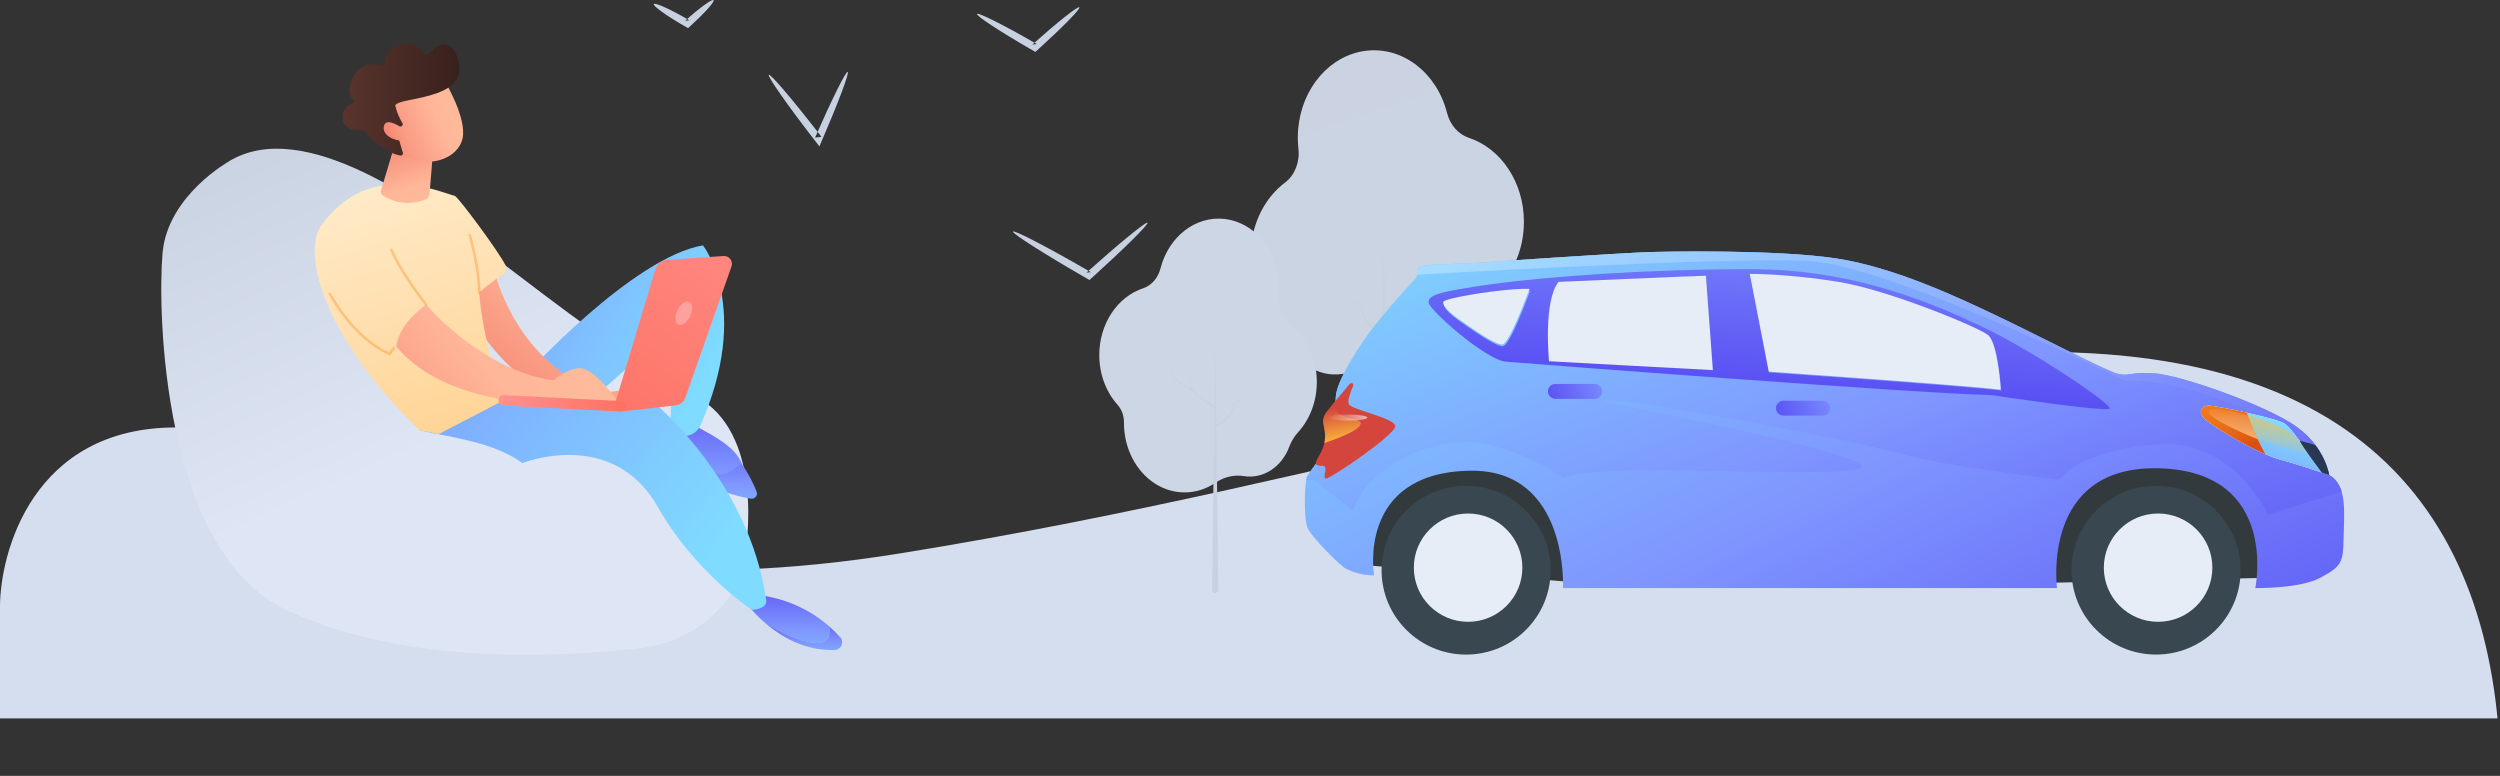 <svg width="348" height="108" viewBox="0 0 348 108" fill="none" xmlns="http://www.w3.org/2000/svg">
<rect x="0" y="0" width="348" height="108" fill="#333333" stroke="none"/>
<g clip-path="url(#clip0_7368_193198)">
<path d="M-0.001 114H347.999C349.499 77 333.498 49 284.498 49C235.498 49 190.498 66.5 125.498 77C60.498 87.5 44.498 59.5 24.498 59.5C4.498 59.5 -0.001 77 -0.001 84.5V114Z" fill="#D5DEEE"/>
<g style="mix-blend-mode:multiply">
<path d="M204.431 19.173C202.974 18.681 201.839 17.368 201.423 15.694C199.977 10.116 195.285 6.495 190.232 7.057C185.179 7.621 181.183 12.209 180.701 18.001C180.626 18.915 180.641 19.836 180.744 20.746C180.949 22.585 180.223 24.396 178.873 25.416C176.183 27.44 174.442 30.753 174.137 34.422C173.833 38.091 174.999 41.721 177.306 44.289C177.977 45.007 178.517 45.871 178.892 46.832C180.206 50.419 183.45 52.558 186.816 52.055C188.521 51.769 190.26 52.156 191.748 53.153C195.023 55.416 199.107 55.483 202.437 53.328C205.767 51.174 207.827 47.131 207.828 42.748V42.642C207.82 41.483 208.226 40.371 208.951 39.564C210.993 37.274 212.139 34.135 212.128 30.861C212.128 25.432 208.986 20.661 204.431 19.173Z" fill="url(#paint0_linear_7368_193198)"/>
<path d="M200.752 35.615C200.647 35.994 200.558 36.392 200.442 36.762C200.198 37.507 199.754 38.146 199.174 38.59C198.875 38.797 198.566 38.982 198.248 39.143L196.637 40.03C196.685 39.911 196.734 39.797 196.77 39.673C196.878 39.285 196.955 38.896 197.052 38.508L197.595 36.181L196.987 38.467C196.882 38.846 196.794 39.244 196.677 39.614C196.622 39.78 196.556 39.942 196.48 40.098L196.335 40.176C196.268 40.216 196.243 40.311 196.279 40.386L196.303 40.418C196.258 40.491 196.223 40.564 196.174 40.633C195.965 40.936 195.71 41.205 195.418 41.429C195.119 41.635 194.81 41.819 194.491 41.981L192.78 42.927L192.639 32.06L192.458 46.263L191.512 45.711C191.107 45.499 190.745 45.214 190.445 44.87C190.136 44.505 189.899 44.087 189.744 43.635C189.656 43.402 189.624 43.178 189.543 42.909C189.463 42.666 189.325 42.446 189.141 42.269C188.963 42.108 188.747 41.996 188.512 41.945C188.299 41.881 188.07 41.835 187.868 41.753C187.453 41.58 187.127 41.207 186.979 40.734C186.749 39.76 186.548 38.764 186.334 37.786C186.528 38.777 186.705 39.769 186.914 40.761C187.061 41.265 187.397 41.668 187.832 41.862C188.053 41.954 188.263 42.004 188.48 42.077C188.69 42.128 188.887 42.236 189.052 42.392C189.214 42.547 189.338 42.747 189.411 42.973C189.475 43.188 189.511 43.467 189.596 43.704C189.748 44.188 189.99 44.639 190.308 45.034C190.616 45.404 190.99 45.714 191.411 45.948L192.454 46.583L192.092 75.036C192.092 75.382 192.338 75.662 192.643 75.662C192.948 75.662 193.195 75.382 193.195 75.036L192.792 43.247L194.588 42.173C194.911 41.993 195.222 41.792 195.518 41.57C195.817 41.325 196.077 41.035 196.287 40.711C196.343 40.628 196.383 40.532 196.432 40.445H196.468L198.344 39.322C198.668 39.142 198.978 38.94 199.274 38.718C199.864 38.238 200.308 37.561 200.542 36.781C200.652 36.392 200.728 36.003 200.824 35.615L201.368 33.289L200.752 35.615Z" fill="url(#paint1_linear_7368_193198)"/>
<path d="M159.15 40.12C160.308 39.725 161.21 38.681 161.542 37.349C162.695 32.909 166.433 30.028 170.456 30.478C174.479 30.928 177.659 34.583 178.042 39.194C178.101 39.921 178.089 40.652 178.007 41.377C177.845 42.842 178.425 44.285 179.502 45.096C181.637 46.706 183.02 49.337 183.265 52.253C183.509 55.168 182.587 58.053 180.759 60.098C180.212 60.686 179.782 61.373 179.492 62.121C178.452 64.982 175.867 66.687 173.187 66.28C171.829 66.052 170.443 66.36 169.259 67.155C166.651 68.957 163.399 69.011 160.747 67.296C158.095 65.58 156.454 62.361 156.453 58.87V58.785C156.459 57.862 156.134 56.976 155.556 56.334C153.932 54.518 153.017 52.028 153.019 49.427C153.019 45.103 155.522 41.304 159.15 40.12Z" fill="url(#paint2_linear_7368_193198)"/>
<path d="M162.705 50.661C162.79 50.967 162.86 51.278 162.955 51.572C163.146 52.161 163.495 52.668 163.951 53.022C164.187 53.186 164.433 53.334 164.689 53.464L165.96 54.167C165.925 54.076 165.88 53.98 165.855 53.883C165.766 53.572 165.706 53.266 165.631 52.954L165.198 51.102L165.696 52.937C165.781 53.243 165.85 53.555 165.945 53.849C165.99 53.982 166.044 54.111 166.105 54.234L166.22 54.297C166.246 54.313 166.265 54.34 166.273 54.371C166.281 54.403 166.278 54.437 166.264 54.467C166.299 54.523 166.329 54.586 166.364 54.637C166.531 54.879 166.734 55.093 166.967 55.271C167.204 55.436 167.451 55.584 167.705 55.713L169.06 56.466L169.17 47.806L169.315 59.134L170.067 58.692C170.389 58.524 170.677 58.297 170.915 58.023C171.161 57.733 171.35 57.399 171.473 57.038C171.543 56.851 171.568 56.67 171.633 56.472C171.701 56.272 171.815 56.097 171.962 55.962C172.107 55.831 172.278 55.742 172.46 55.701C172.63 55.651 172.814 55.611 172.959 55.548C173.289 55.411 173.548 55.114 173.667 54.739C173.846 53.962 174.011 53.17 174.165 52.388C174.011 53.181 173.871 53.968 173.701 54.761C173.586 55.162 173.319 55.483 172.974 55.639C172.799 55.713 172.63 55.752 172.475 55.809C172.305 55.851 172.148 55.937 172.021 56.058C171.891 56.188 171.793 56.347 171.737 56.523C171.687 56.693 171.658 56.914 171.593 57.089C171.471 57.474 171.278 57.834 171.025 58.148C170.78 58.444 170.482 58.691 170.147 58.879L169.31 59.4L169.599 82.056C169.599 82.234 169.516 82.398 169.38 82.487C169.315 82.531 169.239 82.554 169.16 82.554C169.082 82.554 169.006 82.531 168.941 82.487C168.805 82.398 168.721 82.234 168.721 82.056L169.045 56.715L167.615 55.86C167.357 55.717 167.109 55.556 166.872 55.379C166.634 55.184 166.427 54.952 166.259 54.693C166.214 54.625 166.179 54.551 166.145 54.483H166.115L164.619 53.589C164.361 53.446 164.113 53.285 163.877 53.108C163.411 52.722 163.063 52.182 162.88 51.561C162.79 51.25 162.73 50.944 162.655 50.632L162.222 48.78L162.705 50.661Z" fill="url(#paint3_linear_7368_193198)"/>
</g>
<path d="M316.146 80.415L282.893 81.179L218.064 80.958L189.696 78.65L188.673 65.416L214.27 59.741L309.947 64.178L317.793 74.942L316.146 80.415Z" fill="#333A3D"/>
<path d="M181.634 69.526C181.634 69.479 181.634 69.432 181.637 69.385C181.637 69.326 181.637 69.266 181.642 69.206C181.642 69.128 181.647 69.051 181.65 68.975C181.65 68.89 181.655 68.804 181.66 68.721C181.66 68.682 181.663 68.643 181.665 68.601C181.665 68.549 181.671 68.498 181.673 68.448C181.673 68.407 181.678 68.362 181.681 68.324C181.681 68.303 181.681 68.282 181.684 68.261C181.684 68.225 181.689 68.189 181.691 68.152C181.691 68.144 181.691 68.137 181.691 68.129C181.694 68.079 181.699 68.033 181.702 67.984C181.712 67.82 181.725 67.667 181.738 67.524C181.738 67.49 181.744 67.456 181.746 67.423C181.754 67.324 181.764 67.233 181.775 67.15C181.78 67.098 181.785 67.051 181.79 67.005C181.796 66.971 181.798 66.94 181.803 66.909C181.809 66.87 181.814 66.831 181.819 66.797C181.824 66.771 181.827 66.748 181.832 66.727C181.835 66.709 181.84 66.693 181.842 66.675C181.842 66.659 181.848 66.644 181.85 66.631C182.045 65.756 184.874 62.544 185.46 61.428C186.045 60.311 185.801 57.05 185.946 55.152C186.022 54.187 186.612 52.779 187.461 51.232C188.275 49.739 189.329 48.121 190.383 46.639C192.528 43.625 197.152 38.663 197.152 38.663C197.227 38.489 197.274 38.352 197.303 38.235C197.394 37.895 197.347 37.726 197.495 37.287C197.691 36.698 201.63 36.846 205.224 36.599C208.818 36.352 225.012 35.272 228.51 35.124C232.005 34.976 247.314 34.732 255.535 35.96C263.756 37.188 272.911 41.558 278.082 44.014C283.25 46.47 292.8 51.429 294.573 51.969C296.345 52.509 296.394 51.723 299.889 51.969C303.384 52.216 314.017 55.898 318.842 58.847C320.013 59.564 320.932 60.358 321.65 61.153C321.879 61.404 322.087 61.656 322.277 61.906C323.958 64.112 324.208 66.114 324.208 66.114C324.601 66.335 324.921 66.613 325.184 66.934C325.205 66.96 325.225 66.987 325.244 67.012C325.264 67.038 325.285 67.064 325.303 67.09C325.303 67.093 325.309 67.098 325.311 67.103C325.345 67.147 325.376 67.194 325.405 67.241C325.478 67.35 325.543 67.464 325.603 67.581C325.626 67.623 325.65 67.669 325.67 67.713C325.676 67.724 325.681 67.737 325.689 67.747C325.709 67.789 325.728 67.833 325.748 67.877C325.754 67.89 325.759 67.903 325.764 67.916C325.785 67.963 325.803 68.009 325.821 68.056C325.827 68.064 325.829 68.074 325.832 68.082C325.85 68.132 325.868 68.178 325.884 68.228C325.889 68.238 325.892 68.248 325.894 68.259C325.912 68.311 325.928 68.365 325.946 68.42C325.967 68.487 325.985 68.555 326.004 68.622C326.03 68.723 326.056 68.827 326.079 68.931C326.079 68.934 326.079 68.939 326.079 68.942C326.087 68.973 326.095 69.006 326.1 69.038C326.108 69.079 326.115 69.121 326.123 69.162C326.136 69.227 326.147 69.289 326.157 69.357C326.178 69.487 326.196 69.619 326.212 69.754C326.219 69.822 326.227 69.889 326.235 69.957C326.248 70.084 326.259 70.214 326.269 70.346C326.274 70.416 326.279 70.486 326.282 70.556C326.357 71.951 326.251 73.475 326.23 74.9C326.18 78.288 325.936 78.831 323.032 80.402C320.127 81.972 313.937 81.861 313.937 81.861C313.937 81.861 317.32 65.727 300.675 65.19C284.031 64.65 286.336 81.861 286.336 81.861H217.57C217.57 81.861 218.413 65.286 204.61 65.522C188.801 65.795 191.271 80.095 191.271 80.095C189.418 80.095 188.101 79.511 187.37 79.171C186.638 78.831 182.836 75.038 182.105 73.675C181.702 72.924 181.608 71.125 181.642 69.513L181.634 69.526Z" fill="url(#paint4_linear_7368_193198)"/>
<path d="M181.834 66.731C181.837 66.713 181.842 66.697 181.845 66.679C181.845 66.663 181.85 66.648 181.853 66.635C182.048 65.76 184.877 62.548 185.462 61.432C186.048 60.315 185.803 57.054 185.949 55.156C186.024 54.191 186.615 52.783 187.463 51.236C188.278 49.743 189.332 48.126 190.386 46.643C192.53 43.629 197.154 38.667 197.154 38.667C197.23 38.493 197.277 38.355 197.305 38.239C197.396 37.898 197.35 37.73 197.498 37.291C197.693 36.702 201.633 36.85 205.227 36.603C208.821 36.356 225.015 35.276 228.512 35.128C232.007 34.98 247.317 34.736 255.538 35.964C263.758 37.192 272.913 41.562 278.084 44.018C283.252 46.474 292.803 51.433 294.575 51.973C296.347 52.513 296.397 51.727 299.892 51.973C303.387 52.22 314.02 55.901 318.844 58.851C320.015 59.568 320.934 60.362 321.652 61.156C321.881 61.408 322.089 61.66 322.279 61.909C323.961 64.116 324.21 66.118 324.21 66.118C324.603 66.339 324.923 66.617 325.186 66.938C325.207 66.964 325.228 66.99 325.246 67.016C325.267 67.042 325.288 67.068 325.306 67.094C325.306 67.097 325.311 67.102 325.314 67.107C325.348 67.151 325.379 67.198 325.407 67.245C325.48 67.354 325.545 67.468 325.605 67.585C325.629 67.626 325.652 67.673 325.673 67.717C325.678 67.728 325.683 67.741 325.691 67.751C325.712 67.793 325.73 67.837 325.751 67.881C325.756 67.894 325.761 67.907 325.767 67.92C325.787 67.967 325.806 68.013 325.824 68.06C325.829 68.068 325.832 68.078 325.834 68.086C325.852 68.135 325.871 68.182 325.886 68.231C325.891 68.242 325.894 68.252 325.897 68.263C325.915 68.314 325.931 68.369 325.949 68.424L315.688 71.622C315.688 71.622 310.863 60.871 299.928 61.873C288.99 62.878 286.7 66.751 286.7 66.751C286.7 66.751 270.608 64.911 264.763 63.21C258.918 61.512 224.82 54.816 222.891 55.878C222.891 55.878 258.515 62.714 259.079 64.882C259.644 67.05 221.679 64.023 217.666 66.567C217.666 66.567 209.151 60.601 202.127 61.657C195.104 62.712 189.985 66.427 188.335 71.072L182.92 66.85C182.92 66.85 182.347 66.928 181.834 66.79C181.84 66.764 181.842 66.741 181.848 66.72L181.834 66.731Z" fill="url(#paint5_linear_7368_193198)"/>
<path style="mix-blend-mode:overlay" opacity="0.3" d="M197.309 38.239C197.309 38.239 240.45 35.702 251.838 36.338C263.228 36.974 295.786 53.012 295.786 53.012C305.602 52.448 321.65 61.159 321.65 61.159C320.932 60.364 320.014 59.567 318.842 58.853C314.018 55.907 303.385 52.222 299.89 51.976C296.395 51.729 296.345 52.516 294.573 51.976C292.801 51.436 283.25 46.474 278.082 44.02C272.914 41.564 263.759 37.195 255.536 35.967C247.318 34.739 232.008 34.983 228.513 35.131C225.018 35.279 208.821 36.359 205.228 36.605C201.634 36.852 197.696 36.704 197.499 37.293C197.35 37.732 197.397 37.898 197.306 38.241L197.309 38.239Z" fill="url(#paint6_linear_7368_193198)"/>
<path d="M187.913 53.421C188.111 53.19 188.481 53.421 188.361 53.699C187.913 54.737 187.513 55.908 187.781 56.305C188.293 57.074 194.099 58.177 194.227 59.304C194.354 60.431 185.007 66.813 184.517 66.608C184.028 66.402 185.007 64.813 184.106 64.839C183.206 64.865 182.951 64.634 183.362 63.892C183.773 63.149 184.569 61.944 184.442 60.407C184.314 58.87 183.773 58.473 184.749 57.211C185.329 56.459 186.813 54.714 187.913 53.423V53.421Z" fill="#D3453D"/>
<path style="mix-blend-mode:color-dodge" d="M184.348 61.669C185.879 61.16 188.442 60.218 189.168 59.392C190.222 58.195 187.64 58.522 186.404 57.577C185.912 57.201 185.964 56.339 186.206 55.435C185.597 56.159 185.054 56.816 184.752 57.206C183.776 58.468 184.315 58.865 184.445 60.402C184.484 60.854 184.439 61.277 184.351 61.666L184.348 61.669Z" fill="url(#paint7_linear_7368_193198)"/>
<path style="mix-blend-mode:overlay" d="M187.63 58.552C186.14 58.552 184.931 58.362 184.931 58.127C184.931 57.891 186.14 57.701 187.63 57.701C189.12 57.701 190.329 57.891 190.329 58.127C190.329 58.362 189.12 58.552 187.63 58.552Z" fill="url(#paint8_linear_7368_193198)"/>
<path d="M306.71 58.089C307.449 58.992 312.086 61.807 315.334 63.224C316.044 63.533 316.687 63.777 317.207 63.92C319.232 64.471 321.816 65.32 323.211 65.787C323.825 65.992 324.205 66.124 324.205 66.124C324.205 66.124 323.955 64.123 322.274 61.916C321.686 61.924 321.043 61.924 320.762 61.887C320.741 61.887 320.721 61.88 320.697 61.872C320.109 61.672 319.183 59.815 318.058 59C317.488 58.587 315.11 57.969 312.752 57.45C310.28 56.905 307.831 56.461 307.503 56.461C306.868 56.461 305.807 56.991 306.707 58.091L306.71 58.089Z" fill="white"/>
<path d="M306.71 58.089C307.449 58.993 312.086 61.807 315.334 63.225C316.044 63.534 316.687 63.778 317.207 63.92C319.232 64.471 321.816 65.32 323.211 65.787C323.825 65.992 324.205 66.125 324.205 66.125C324.205 66.125 323.955 64.123 322.274 61.916C321.686 61.924 321.043 61.924 320.762 61.888C320.754 61.888 320.747 61.888 320.739 61.882C320.726 61.882 320.713 61.875 320.697 61.872C320.458 61.791 320.164 61.438 319.825 60.995C319.825 60.995 319.825 60.995 319.823 60.992C319.326 60.338 318.727 59.489 318.058 59.003C317.488 58.59 315.11 57.972 312.752 57.453C310.28 56.908 307.831 56.464 307.503 56.464C306.868 56.464 305.807 56.993 306.707 58.094L306.71 58.089Z" fill="url(#paint9_linear_7368_193198)"/>
<path style="mix-blend-mode:color-dodge" opacity="0.52" d="M312.883 57.791L314.288 61.161C314.288 61.161 321.398 63.573 321.486 63.225C321.52 63.097 321.343 62.578 320.742 61.882C320.729 61.882 320.716 61.875 320.7 61.872C320.461 61.791 320.167 61.438 319.829 60.994C319.829 60.994 319.829 60.994 319.826 60.992C318.556 59.935 316.404 58.71 312.886 57.796L312.883 57.791Z" fill="url(#paint10_linear_7368_193198)"/>
<path d="M306.71 58.089C307.449 58.992 312.086 61.807 315.334 63.224C314.316 61.454 313.317 58.956 312.752 57.448C310.28 56.903 307.831 56.459 307.504 56.459C306.869 56.459 305.807 56.988 306.707 58.089H306.71Z" fill="#FCBC3B"/>
<path d="M306.71 58.089C307.449 58.992 312.086 61.807 315.334 63.224C314.975 62.601 314.621 61.89 314.285 61.16C313.736 59.969 313.242 58.736 312.88 57.79C312.836 57.671 312.792 57.557 312.752 57.448C310.28 56.903 307.831 56.459 307.504 56.459C306.869 56.459 305.807 56.988 306.707 58.089H306.71Z" fill="url(#paint11_linear_7368_193198)"/>
<path d="M314.288 61.16C313.739 59.968 313.244 58.735 312.882 57.79C311.04 57.291 307.657 56.484 307.454 57.247C307.175 58.291 314.181 61.118 314.288 61.16Z" fill="url(#paint12_linear_7368_193198)"/>
<path d="M322.277 61.913C323.958 64.12 324.208 66.122 324.208 66.122C324.208 66.122 323.825 65.989 323.214 65.784C323.214 65.784 320.427 62.087 320.117 61.357L322.277 61.916V61.913Z" fill="#293753"/>
<path style="mix-blend-mode:multiply" d="M322.277 61.913C323.958 64.12 324.208 66.122 324.208 66.122C324.208 66.122 323.825 65.989 323.214 65.784C323.214 65.784 320.427 62.087 320.117 61.357L322.277 61.916V61.913Z" fill="url(#paint13_linear_7368_193198)"/>
<path d="M207.736 39.549C215.41 38.481 230.194 37.414 244.223 37.477C258.252 37.539 269.26 42.309 276.12 45.572C282.977 48.836 294.05 56.305 293.67 56.869C293.292 57.435 277.124 54.986 277.124 54.986C267.711 54.825 212.454 50.593 209.622 50.342C206.791 50.09 198.929 43.124 198.864 42.119C198.802 41.114 200.059 40.613 207.733 39.546L207.736 39.549ZM246.271 51.845C246.271 51.845 273.111 53.706 278.563 54.363C278.563 54.363 278.175 47.823 276.762 46.727C275.352 45.632 262.923 40.468 255.866 39.333C248.808 38.199 243.632 38.237 243.632 38.237L246.268 51.842L246.271 51.845ZM200.993 42.431C200.998 42.462 201.003 42.495 201.014 42.532C201.014 42.54 201.014 42.547 201.019 42.555C201.022 42.566 201.027 42.576 201.029 42.584C201.035 42.599 201.04 42.615 201.048 42.63C201.058 42.656 201.071 42.682 201.084 42.711C201.092 42.727 201.097 42.739 201.108 42.755C201.126 42.786 201.144 42.82 201.167 42.854C201.175 42.864 201.18 42.874 201.186 42.885C201.214 42.929 201.248 42.976 201.284 43.025C201.29 43.03 201.295 43.038 201.3 43.043C201.331 43.085 201.365 43.126 201.402 43.17C201.415 43.186 201.428 43.199 201.441 43.215C201.472 43.251 201.503 43.285 201.537 43.321C201.553 43.337 201.568 43.355 201.584 43.37C201.618 43.407 201.654 43.443 201.69 43.479C201.706 43.495 201.724 43.513 201.74 43.529C201.782 43.57 201.826 43.612 201.873 43.653C201.886 43.666 201.899 43.677 201.912 43.69C201.974 43.747 202.037 43.801 202.102 43.858C202.167 43.913 202.232 43.97 202.302 44.027C202.323 44.043 202.344 44.061 202.364 44.077C202.414 44.118 202.466 44.157 202.518 44.199C202.544 44.219 202.573 44.24 202.599 44.261C202.648 44.3 202.698 44.336 202.747 44.375C202.776 44.398 202.807 44.419 202.838 44.443C202.888 44.479 202.94 44.518 202.989 44.554C203.02 44.578 203.054 44.601 203.085 44.624C203.137 44.663 203.192 44.7 203.247 44.739C203.275 44.759 203.306 44.78 203.335 44.801C204.834 45.847 208.186 48.244 209.201 48.2C209.235 48.2 209.268 48.187 209.305 48.171C209.313 48.168 209.32 48.161 209.328 48.158C209.357 48.142 209.388 48.124 209.419 48.098C209.432 48.088 209.445 48.075 209.456 48.065C209.484 48.041 209.513 48.015 209.542 47.984C209.557 47.968 209.573 47.95 209.589 47.932C209.617 47.901 209.646 47.867 209.674 47.831C209.693 47.81 209.708 47.784 209.726 47.761C209.755 47.722 209.784 47.685 209.812 47.641C209.831 47.615 209.849 47.584 209.87 47.556C209.898 47.511 209.927 47.467 209.958 47.421C209.979 47.389 210 47.356 210.018 47.322C210.047 47.273 210.078 47.223 210.106 47.174C210.127 47.138 210.151 47.099 210.171 47.06C210.2 47.008 210.231 46.956 210.26 46.901C210.283 46.86 210.307 46.816 210.33 46.772C210.359 46.717 210.387 46.66 210.419 46.605C210.442 46.559 210.468 46.512 210.492 46.463C210.52 46.406 210.549 46.348 210.577 46.291C210.603 46.239 210.629 46.187 210.653 46.136C210.681 46.076 210.71 46.019 210.739 45.959C210.765 45.904 210.791 45.85 210.817 45.795C210.845 45.736 210.874 45.673 210.903 45.614C210.929 45.556 210.955 45.502 210.981 45.442C211.009 45.377 211.038 45.315 211.067 45.25C211.093 45.193 211.116 45.139 211.142 45.081C211.173 45.011 211.205 44.941 211.236 44.871C211.259 44.819 211.28 44.77 211.303 44.718C211.34 44.632 211.379 44.544 211.415 44.458C211.431 44.422 211.447 44.388 211.46 44.352C211.545 44.149 211.631 43.947 211.715 43.744C211.73 43.703 211.748 43.664 211.764 43.622C211.782 43.575 211.8 43.531 211.821 43.485C211.853 43.407 211.886 43.329 211.918 43.251C211.925 43.233 211.931 43.217 211.938 43.199C212.545 41.703 212.995 40.452 212.995 40.452C210.447 40.351 204.787 41.163 202.26 41.781C201.506 41.966 201.027 42.135 200.998 42.257C200.988 42.295 200.988 42.334 200.988 42.379C200.988 42.392 200.99 42.405 200.993 42.42V42.431Z" fill="url(#paint14_linear_7368_193198)"/>
<path d="M300.125 67.63C306.626 67.63 311.896 72.887 311.896 79.373C311.896 85.859 306.626 91.116 300.125 91.116C293.625 91.116 288.355 85.859 288.355 79.373C288.355 72.887 293.625 67.63 300.125 67.63Z" fill="#384750"/>
<path d="M204.085 67.632C210.585 67.632 215.855 72.889 215.855 79.375C215.855 85.861 210.585 91.118 204.085 91.118C197.584 91.118 192.314 85.861 192.314 79.375C192.314 72.889 197.584 67.632 204.085 67.632Z" fill="#384750"/>
<path d="M246.211 51.727C246.211 51.727 273.052 53.589 278.503 54.246C278.503 54.246 278.116 47.706 276.703 46.61C275.292 45.514 262.863 40.35 255.806 39.216C248.748 38.084 243.572 38.123 243.572 38.123L246.209 51.727H246.211Z" fill="#E6EDF6"/>
<path d="M200.9 42.179C200.905 42.211 200.91 42.244 200.921 42.281C200.921 42.288 200.921 42.296 200.926 42.304C200.929 42.314 200.934 42.325 200.936 42.333C200.942 42.348 200.947 42.364 200.955 42.379C200.965 42.405 200.978 42.431 200.991 42.46C200.999 42.475 201.004 42.488 201.014 42.504C201.033 42.535 201.051 42.569 201.074 42.603C201.082 42.613 201.087 42.623 201.092 42.634C201.121 42.678 201.155 42.725 201.191 42.774C201.197 42.779 201.202 42.787 201.207 42.792C201.238 42.834 201.272 42.875 201.308 42.919C201.322 42.935 201.335 42.948 201.348 42.964C201.379 43 201.41 43.034 201.444 43.07C201.459 43.086 201.475 43.104 201.491 43.119C201.524 43.156 201.561 43.192 201.597 43.228C201.613 43.244 201.631 43.262 201.647 43.278C201.688 43.319 201.733 43.361 201.78 43.402C201.793 43.415 201.806 43.426 201.819 43.439C201.881 43.496 201.943 43.55 202.009 43.607C202.074 43.662 202.139 43.719 202.209 43.776C202.23 43.792 202.251 43.81 202.271 43.825C202.321 43.867 202.373 43.906 202.425 43.947C202.451 43.968 202.48 43.989 202.506 44.01C202.555 44.049 202.604 44.085 202.654 44.124C202.683 44.147 202.714 44.168 202.745 44.192C202.794 44.228 202.846 44.267 202.896 44.303C202.927 44.327 202.961 44.35 202.992 44.373C203.044 44.412 203.099 44.449 203.154 44.488C203.182 44.508 203.213 44.529 203.242 44.55C204.741 45.596 208.093 47.993 209.108 47.949C209.141 47.949 209.175 47.935 209.212 47.92C209.22 47.917 209.227 47.91 209.235 47.907C209.264 47.891 209.295 47.873 209.326 47.847C209.339 47.837 209.352 47.824 209.363 47.813C209.391 47.79 209.42 47.764 209.449 47.733C209.464 47.717 209.48 47.699 209.495 47.681C209.524 47.65 209.553 47.616 209.581 47.58C209.6 47.559 209.615 47.533 209.633 47.51C209.662 47.471 209.691 47.434 209.719 47.39C209.737 47.364 209.756 47.333 209.776 47.305C209.805 47.26 209.834 47.216 209.865 47.17C209.886 47.138 209.907 47.105 209.925 47.071C209.953 47.022 209.985 46.972 210.013 46.923C210.034 46.887 210.058 46.848 210.078 46.809C210.107 46.757 210.138 46.705 210.167 46.65C210.19 46.609 210.214 46.565 210.237 46.52C210.266 46.466 210.294 46.409 210.326 46.354C210.349 46.308 210.375 46.261 210.398 46.212C210.427 46.154 210.456 46.097 210.484 46.04C210.51 45.988 210.536 45.936 210.56 45.884C210.588 45.825 210.617 45.767 210.646 45.708C210.672 45.653 210.698 45.599 210.724 45.544C210.752 45.484 210.781 45.422 210.81 45.362C210.836 45.305 210.862 45.251 210.888 45.191C210.916 45.126 210.945 45.064 210.974 44.999C211 44.942 211.023 44.887 211.049 44.83C211.08 44.76 211.111 44.69 211.143 44.62C211.166 44.568 211.187 44.519 211.21 44.467C211.247 44.381 211.286 44.293 211.322 44.207C211.338 44.171 211.353 44.137 211.366 44.101C211.452 43.898 211.538 43.696 211.622 43.493C211.637 43.452 211.655 43.413 211.671 43.371C211.689 43.324 211.707 43.28 211.728 43.233C211.759 43.156 211.793 43.078 211.824 43C211.832 42.982 211.838 42.966 211.845 42.948C212.452 41.46 212.902 40.209 212.902 40.209C210.354 40.108 204.694 40.92 202.167 41.538C201.413 41.722 200.934 41.891 200.905 42.013C200.895 42.052 200.895 42.091 200.895 42.135C200.895 42.148 200.897 42.161 200.9 42.177V42.179Z" fill="#E6EDF6"/>
<path d="M237.461 38.382L238.432 51.517C238.432 51.517 217.525 50.416 215.627 50.284C215.627 50.284 214.789 41.924 216.949 39.239C216.952 39.239 234.903 38.447 237.461 38.382Z" fill="#E6EDF6"/>
<path d="M253.692 57.855H248.286C247.698 57.855 247.216 57.388 247.216 56.817C247.216 56.246 247.698 55.778 248.286 55.778H253.692C254.281 55.778 254.763 56.246 254.763 56.817C254.763 57.388 254.281 57.855 253.692 57.855Z" fill="url(#paint15_linear_7368_193198)"/>
<path d="M221.944 55.519H216.538C215.95 55.519 215.468 55.052 215.468 54.48C215.468 53.909 215.95 53.442 216.538 53.442H221.944C222.533 53.442 223.015 53.909 223.015 54.48C223.015 55.052 222.533 55.519 221.944 55.519Z" fill="url(#paint16_linear_7368_193198)"/>
<path d="M211.914 79.018C211.914 83.181 208.532 86.555 204.36 86.555C200.187 86.555 196.805 83.181 196.805 79.018C196.805 74.855 200.187 71.481 204.36 71.481C208.532 71.481 211.914 74.855 211.914 79.018Z" fill="#E6EDF6"/>
<path d="M307.962 79.018C307.962 83.181 304.58 86.555 300.407 86.555C296.235 86.555 292.853 83.181 292.853 79.018C292.853 74.855 296.235 71.481 300.407 71.481C304.58 71.481 307.962 74.855 307.962 79.018Z" fill="#E6EDF6"/>
<path fill-rule="evenodd" clip-rule="evenodd" d="M159.727 31.01C159.914 31.217 156.466 34.624 151.935 38.723L151.655 38.976L151.327 38.787C151.153 38.688 150.966 38.58 150.779 38.472C145.236 35.274 140.86 32.481 141.003 32.232C141.148 31.982 145.756 34.372 151.299 37.57C151.487 37.678 151.673 37.786 151.846 37.886L151.239 37.95C155.79 33.874 159.541 30.804 159.727 31.01ZM99.329 0.022C99.515 0.229 98.067 1.837 96.058 3.665L95.781 3.918L95.451 3.729C95.374 3.684 95.291 3.637 95.207 3.589C92.744 2.168 90.863 0.814 91.008 0.565C91.151 0.316 93.265 1.266 95.727 2.687C95.81 2.735 95.893 2.784 95.971 2.828L95.363 2.892C97.392 1.086 99.143 -0.184 99.329 0.022ZM150.252 1.013C150.438 1.219 147.851 3.853 144.405 6.974L144.126 7.227L143.798 7.037C143.665 6.961 143.523 6.88 143.381 6.798C139.163 4.365 135.861 2.191 136.005 1.942C136.149 1.693 139.684 3.462 143.901 5.896C144.044 5.978 144.186 6.06 144.317 6.137L143.71 6.2C147.176 3.102 150.065 0.806 150.252 1.013ZM118.003 10.002C118.259 10.113 116.666 14.346 114.409 19.571L114.061 20.379L113.522 19.682C113.413 19.543 113.298 19.395 113.182 19.244C109.547 14.54 106.785 10.585 107.013 10.409C107.24 10.233 110.371 13.903 114.006 18.607C114.122 18.758 114.237 18.907 114.344 19.046L113.456 19.156C115.738 13.942 117.748 9.891 118.003 10.002Z" fill="url(#paint17_linear_7368_193198)"/>
<path d="M31.942 22.422C31.942 22.422 23.342 27.172 22.628 35.219C21.915 43.265 22.569 76.654 39.813 84.869C57.058 93.084 79.878 91.19 88.611 90.294C97.35 89.398 102.191 83.474 103.273 79.392C104.354 75.31 106.105 60.113 96.909 55.217C87.713 50.32 78.069 42.802 68.424 35.49C58.779 28.178 42.249 16.241 31.934 22.415L31.942 22.422Z" fill="url(#paint18_linear_7368_193198)"/>
<path d="M94.201 57.992C94.201 57.992 91.884 58.117 91.597 62.882C91.597 62.882 96.975 67.698 104.25 68.843C104.795 68.931 103.485 65.128 103.294 64.607C102.352 62.155 99.41 60.576 94.208 57.992H94.201Z" fill="url(#paint19_linear_7368_193198)"/>
<path d="M68.07 52.39H72.97C72.97 52.39 88 35.828 97.858 34.154C97.858 34.154 104.722 42.897 97.49 59.225C96.909 60.539 95.283 61.119 94.069 60.348C93.709 60.12 93.444 59.805 93.289 59.416L93.87 45.467C93.87 45.467 81.048 56.655 78.819 58.814C76.59 60.972 65.267 59.658 68.07 52.375V52.39Z" fill="url(#paint20_linear_7368_193198)"/>
<path d="M115.412 87.174C113.359 85.383 110.093 83.364 105.37 82.791L103.773 83.768C103.773 83.768 104.789 85.266 106.65 86.851C108.357 87.842 110.998 89.186 113.183 89.472C115.309 89.758 115.625 88.474 115.412 87.182V87.174Z" fill="url(#paint21_linear_7368_193198)"/>
<path d="M103.287 64.606C102.022 65.017 101.47 66.801 98.263 65.619C95.158 64.474 92.855 62.999 91.664 62.154C91.634 62.382 91.612 62.624 91.597 62.881C91.597 62.881 97.269 68.262 104.538 69.415C105.082 69.503 105.516 68.96 105.318 68.446C104.965 67.521 104.325 66.119 103.28 64.614L103.287 64.606Z" fill="url(#paint22_linear_7368_193198)"/>
<path d="M116.956 88.709C116.552 88.254 116.037 87.725 115.411 87.175C115.625 88.467 115.316 89.751 113.19 89.465C111.005 89.171 108.364 87.835 106.657 86.844C108.798 88.665 112.057 90.603 116.169 90.486C117.081 90.456 117.567 89.384 116.964 88.702L116.956 88.709Z" fill="url(#paint23_linear_7368_193198)"/>
<path d="M68.247 55.929L91.178 56.179C91.178 56.179 104.273 66.993 106.649 83.482C106.649 83.482 107.047 84.693 104.678 84.898C104.678 84.898 96.762 79.737 91.597 70.612C85.271 59.424 72.727 64.46 72.727 64.46C68.608 61.494 62.781 60.892 58.396 59.901L68.247 55.922V55.929Z" fill="url(#paint24_linear_7368_193198)"/>
<path d="M68.791 37.495C68.791 37.495 71.263 49.843 83.357 54.725L87.661 54.219L88.676 55.834L78.583 56.157C78.583 56.157 69.953 52.751 65.385 43.456C65.23 43.148 62.714 37.965 68.791 37.495Z" fill="url(#paint25_linear_7368_193198)"/>
<path d="M70.109 55.723C70.109 55.723 67.299 48.11 66.695 40.71C66.695 40.71 68.748 38.948 70.035 38.192C70.455 37.942 70.609 37.428 70.396 36.988C69.454 35.035 63.745 27.378 63.319 27.268C60.994 26.688 51.467 22.166 44.75 31.328C41.866 35.263 45.324 47.361 58.389 59.901L61.082 60.414L70.102 55.723H70.109Z" fill="url(#paint26_linear_7368_193198)"/>
<path d="M59.295 42.384C59.295 42.384 67.093 51.597 77.068 52.948C77.068 52.948 79.643 50.606 81.563 51.443C83.484 52.28 86.11 55.973 86.11 55.973H73.309C73.309 55.973 61.2 55.547 55.153 48.22C55.638 45.658 57.102 44.124 59.302 42.384H59.295Z" fill="url(#paint27_linear_7368_193198)"/>
<path d="M54.747 20.808L53.041 26.49C52.96 26.747 53.055 27.033 53.283 27.187C54.107 27.745 56.255 28.869 59.198 27.782C59.537 27.657 59.765 27.341 59.794 26.989L60.199 22.041L54.747 20.815V20.808Z" fill="url(#paint28_linear_7368_193198)"/>
<path d="M61.935 11.33C61.935 11.33 65.003 16.424 64.392 19.258C63.782 22.092 59.493 23.81 55.527 21.307L53.033 13.547L61.935 11.33Z" fill="url(#paint29_linear_7368_193198)"/>
<path d="M55.881 17.57C56.05 17.504 56.123 17.306 56.028 17.152C55.748 16.682 55.226 15.713 55.086 14.883C55.086 14.883 54.431 14.421 56.852 13.958C59.279 13.496 62.892 12.776 63.738 10.772C64.561 8.819 62.87 3.739 59.611 7.578C59.485 7.725 59.257 7.718 59.147 7.564C58.676 6.888 57.411 5.471 55.535 6.206C53.777 6.896 53.526 8.144 53.519 8.782C53.519 8.966 53.343 9.105 53.159 9.061C52.298 8.856 50.216 8.621 49.142 10.706C48.259 12.431 48.73 13.451 49.186 13.958C49.333 14.12 49.252 14.377 49.039 14.435C48.458 14.582 47.7 15.03 47.715 16.373C47.729 18.224 49.811 18.157 50.4 18.099C50.495 18.099 50.591 18.128 50.657 18.201C51.136 18.781 53.306 21.256 55.755 21.652C55.969 21.689 56.145 21.483 56.079 21.277L55.16 18.135C55.115 17.988 55.196 17.834 55.336 17.783L55.873 17.577L55.881 17.57Z" fill="url(#paint30_linear_7368_193198)"/>
<path d="M56.285 18.025C56.285 18.025 53.688 16.065 53.423 17.607C53.158 19.149 55.733 19.956 57.05 19.442L56.285 18.033V18.025Z" fill="url(#paint31_linear_7368_193198)"/>
<path d="M85.462 56.685L91.207 37.553C91.442 36.775 92.134 36.217 92.951 36.166L100.712 35.637C101.499 35.586 102.088 36.349 101.823 37.098L95.393 55.371C95.187 55.958 94.657 56.377 94.032 56.435L86.388 57.28L85.447 56.685H85.462Z" fill="url(#paint32_linear_7368_193198)"/>
<path d="M96.063 44.036C95.636 44.902 94.893 45.409 94.408 45.166C93.922 44.924 93.878 44.029 94.305 43.17C94.732 42.303 95.475 41.797 95.96 42.039C96.446 42.281 96.49 43.177 96.063 44.036Z" fill="url(#paint33_linear_7368_193198)"/>
<path d="M86.397 57.279H86.36L70.072 56.457C69.667 56.435 69.358 56.097 69.38 55.694C69.403 55.29 69.748 54.974 70.145 55.003L86.433 55.826C86.838 55.848 87.147 56.185 87.125 56.589C87.103 56.978 86.779 57.279 86.397 57.279Z" fill="url(#paint34_linear_7368_193198)"/>
<path d="M66.703 40.894C66.6 40.894 66.519 40.814 66.526 40.711C66.541 37.319 65.224 32.819 65.217 32.775C65.187 32.679 65.246 32.577 65.342 32.554C65.437 32.525 65.54 32.584 65.562 32.679C65.577 32.723 66.901 37.275 66.887 40.718C66.887 40.821 66.806 40.894 66.703 40.894Z" fill="#FC9127" fill-opacity="0.4"/>
<path d="M59.294 42.56C59.242 42.56 59.191 42.538 59.154 42.494C59.117 42.45 55.549 37.928 54.321 34.822C54.284 34.727 54.328 34.624 54.424 34.587C54.519 34.55 54.622 34.587 54.659 34.69C55.865 37.744 59.404 42.23 59.434 42.274C59.492 42.354 59.485 42.465 59.404 42.523C59.367 42.553 59.331 42.56 59.294 42.56Z" fill="#FC9127" fill-opacity="0.4"/>
<path d="M54.299 49.483L54.166 49.425C48.995 47.215 45.802 41.063 45.772 40.996C45.728 40.908 45.765 40.798 45.853 40.754C45.941 40.71 46.052 40.754 46.096 40.835C46.125 40.894 49.208 46.833 54.174 49.035L54.681 48.323C54.74 48.242 54.85 48.221 54.931 48.279C55.012 48.338 55.034 48.448 54.975 48.529L54.299 49.483Z" fill="#FC9127" fill-opacity="0.4"/>
</g>
<defs>
<linearGradient id="paint0_linear_7368_193198" x1="3094.89" y1="8787.66" x2="-5.057" y2="-647.983" gradientUnits="userSpaceOnUse">
<stop stop-color="#DEE6F5"/>
<stop offset="0.415" stop-color="#DEE6F5"/>
<stop offset="1" stop-color="#C8D1E0"/>
</linearGradient>
<linearGradient id="paint1_linear_7368_193198" x1="937.999" y1="5932.4" x2="937.999" y2="2212.19" gradientUnits="userSpaceOnUse">
<stop stop-color="#DEE6F5"/>
<stop offset="0.415" stop-color="#DEE6F5"/>
<stop offset="1" stop-color="#C8D1E0"/>
</linearGradient>
<linearGradient id="paint2_linear_7368_193198" x1="-2162.84" y1="7117.52" x2="2984.74" y2="952.852" gradientUnits="userSpaceOnUse">
<stop stop-color="#DEE6F5"/>
<stop offset="0.415" stop-color="#DEE6F5"/>
<stop offset="1" stop-color="#C8D1E0"/>
</linearGradient>
<linearGradient id="paint3_linear_7368_193198" x1="759.404" y1="4545.79" x2="759.404" y2="2336.81" gradientUnits="userSpaceOnUse">
<stop stop-color="#DEE6F5"/>
<stop offset="0.415" stop-color="#DEE6F5"/>
<stop offset="1" stop-color="#C8D1E0"/>
</linearGradient>
<linearGradient id="paint4_linear_7368_193198" x1="159.152" y1="42.57" x2="215.076" y2="160.179" gradientUnits="userSpaceOnUse">
<stop stop-color="#7FDBFF"/>
<stop offset="0.49" stop-color="#7F96FF"/>
<stop offset="1" stop-color="#5649F2"/>
</linearGradient>
<linearGradient id="paint5_linear_7368_193198" x1="159.44" y1="40.919" x2="196.336" y2="139.835" gradientUnits="userSpaceOnUse">
<stop stop-color="#7FDBFF"/>
<stop offset="0.49" stop-color="#7F96FF"/>
<stop offset="1" stop-color="#5649F2"/>
</linearGradient>
<linearGradient id="paint6_linear_7368_193198" x1="321.65" y1="48.084" x2="197.309" y2="48.084" gradientUnits="userSpaceOnUse">
<stop stop-color="white" stop-opacity="0"/>
<stop offset="1" stop-color="white"/>
</linearGradient>
<linearGradient id="paint7_linear_7368_193198" x1="186.284" y1="56.689" x2="187.098" y2="61.605" gradientUnits="userSpaceOnUse">
<stop stop-color="#FCBC3B" stop-opacity="0"/>
<stop offset="0.99" stop-color="#FCBC3B"/>
</linearGradient>
<linearGradient id="paint8_linear_7368_193198" x1="184.814" y1="57.527" x2="193.905" y2="59.472" gradientUnits="userSpaceOnUse">
<stop stop-color="white" stop-opacity="0"/>
<stop offset="0.99" stop-color="white"/>
</linearGradient>
<linearGradient id="paint9_linear_7368_193198" x1="319.561" y1="59.413" x2="313.7" y2="80.979" gradientUnits="userSpaceOnUse">
<stop stop-color="#7FDBFF"/>
<stop offset="0.49" stop-color="#7F96FF"/>
<stop offset="1" stop-color="#5649F2"/>
</linearGradient>
<linearGradient id="paint10_linear_7368_193198" x1="316.729" y1="63.417" x2="317.374" y2="59.278" gradientUnits="userSpaceOnUse">
<stop stop-color="#FCBC3B" stop-opacity="0"/>
<stop offset="0.99" stop-color="#FCBC3B"/>
</linearGradient>
<linearGradient id="paint11_linear_7368_193198" x1="306.679" y1="53.701" x2="312.142" y2="62.843" gradientUnits="userSpaceOnUse">
<stop stop-color="#F27C1C"/>
<stop offset="0.31" stop-color="#F0781B"/>
<stop offset="0.6" stop-color="#EA6D18"/>
<stop offset="0.87" stop-color="#E05B14"/>
<stop offset="1" stop-color="#DA4F11"/>
</linearGradient>
<linearGradient id="paint12_linear_7368_193198" x1="313.18" y1="56.268" x2="313.434" y2="68.611" gradientUnits="userSpaceOnUse">
<stop stop-color="#FFECCC" stop-opacity="0"/>
<stop offset="0.51" stop-color="#FFC26D"/>
<stop offset="1" stop-color="#EB906D"/>
</linearGradient>
<linearGradient id="paint13_linear_7368_193198" x1="322.509" y1="62.398" x2="321.462" y2="66.46" gradientUnits="userSpaceOnUse">
<stop stop-color="#293753" stop-opacity="0"/>
<stop offset="1" stop-color="#293753"/>
</linearGradient>
<linearGradient id="paint14_linear_7368_193198" x1="116.579" y1="-13.543" x2="112.429" y2="47.339" gradientUnits="userSpaceOnUse">
<stop stop-color="#7FDBFF"/>
<stop offset="0.49" stop-color="#7F96FF"/>
<stop offset="1" stop-color="#5649F2"/>
</linearGradient>
<linearGradient id="paint15_linear_7368_193198" x1="270.246" y1="62.139" x2="251.178" y2="70.238" gradientUnits="userSpaceOnUse">
<stop stop-color="#7FDBFF"/>
<stop offset="0.49" stop-color="#7F96FF"/>
<stop offset="1" stop-color="#5649F2"/>
</linearGradient>
<linearGradient id="paint16_linear_7368_193198" x1="238.498" y1="59.803" x2="219.43" y2="67.901" gradientUnits="userSpaceOnUse">
<stop stop-color="#7FDBFF"/>
<stop offset="0.49" stop-color="#7F96FF"/>
<stop offset="1" stop-color="#5649F2"/>
</linearGradient>
<linearGradient id="paint17_linear_7368_193198" x1="3527.73" y1="18210.9" x2="3527.73" y2="-181.707" gradientUnits="userSpaceOnUse">
<stop stop-color="#DEE6F5"/>
<stop offset="0.415" stop-color="#DEE6F5"/>
<stop offset="1" stop-color="#C8D1E0"/>
</linearGradient>
<linearGradient id="paint18_linear_7368_193198" x1="43.49" y1="10.871" x2="81.011" y2="93.817" gradientUnits="userSpaceOnUse">
<stop stop-color="#C8D1E0"/>
<stop offset="0.59" stop-color="#DEE6F5"/>
<stop offset="1" stop-color="#DEE6F5"/>
</linearGradient>
<linearGradient id="paint19_linear_7368_193198" x1="97.992" y1="77.725" x2="97.992" y2="53.31" gradientUnits="userSpaceOnUse">
<stop stop-color="#7FDBFF"/>
<stop offset="0.49" stop-color="#7F96FF"/>
<stop offset="1" stop-color="#5649F2"/>
</linearGradient>
<linearGradient id="paint20_linear_7368_193198" x1="99.803" y1="49.204" x2="22.985" y2="10.107" gradientUnits="userSpaceOnUse">
<stop stop-color="#7FDBFF"/>
<stop offset="0.49" stop-color="#7F96FF"/>
<stop offset="1" stop-color="#5649F2"/>
</linearGradient>
<linearGradient id="paint21_linear_7368_193198" x1="109.623" y1="95.013" x2="109.623" y2="79.891" gradientUnits="userSpaceOnUse">
<stop stop-color="#7FDBFF"/>
<stop offset="0.49" stop-color="#7F96FF"/>
<stop offset="1" stop-color="#5649F2"/>
</linearGradient>
<linearGradient id="paint22_linear_7368_193198" x1="98.485" y1="75.374" x2="98.485" y2="59.017" gradientUnits="userSpaceOnUse">
<stop stop-color="#7FDBFF"/>
<stop offset="0.49" stop-color="#7F96FF"/>
<stop offset="1" stop-color="#5649F2"/>
</linearGradient>
<linearGradient id="paint23_linear_7368_193198" x1="111.946" y1="93.475" x2="111.946" y2="85.271" gradientUnits="userSpaceOnUse">
<stop stop-color="#7FDBFF"/>
<stop offset="0.49" stop-color="#7F96FF"/>
<stop offset="1" stop-color="#5649F2"/>
</linearGradient>
<linearGradient id="paint24_linear_7368_193198" x1="94.49" y1="82.879" x2="-2.092" y2="4.863" gradientUnits="userSpaceOnUse">
<stop stop-color="#7FDBFF"/>
<stop offset="0.49" stop-color="#7F96FF"/>
<stop offset="1" stop-color="#5649F2"/>
</linearGradient>
<linearGradient id="paint25_linear_7368_193198" x1="100.732" y1="32.441" x2="74.541" y2="64.478" gradientUnits="userSpaceOnUse">
<stop stop-color="#FBC19E"/>
<stop offset="0.48" stop-color="#FFB699"/>
<stop offset="1" stop-color="#F47E6D"/>
</linearGradient>
<linearGradient id="paint26_linear_7368_193198" x1="56.665" y1="21.672" x2="96.412" y2="149.024" gradientUnits="userSpaceOnUse">
<stop stop-color="#FFECCC"/>
<stop offset="0.51" stop-color="#FFC26D"/>
<stop offset="1" stop-color="#EB906D"/>
</linearGradient>
<linearGradient id="paint27_linear_7368_193198" x1="106.391" y1="55.981" x2="64.488" y2="91.373" gradientUnits="userSpaceOnUse">
<stop stop-color="#FBC19E"/>
<stop offset="0.48" stop-color="#FFB699"/>
<stop offset="1" stop-color="#F47E6D"/>
</linearGradient>
<linearGradient id="paint28_linear_7368_193198" x1="60.277" y1="33.109" x2="55.7" y2="17.874" gradientUnits="userSpaceOnUse">
<stop stop-color="#FBC19E"/>
<stop offset="0.48" stop-color="#FFB699"/>
<stop offset="1" stop-color="#F47E6D"/>
</linearGradient>
<linearGradient id="paint29_linear_7368_193198" x1="69.84" y1="12.353" x2="50.989" y2="20.753" gradientUnits="userSpaceOnUse">
<stop stop-color="#FBC19E"/>
<stop offset="0.48" stop-color="#FFB699"/>
<stop offset="1" stop-color="#F47E6D"/>
</linearGradient>
<linearGradient id="paint30_linear_7368_193198" x1="47.715" y1="13.826" x2="63.944" y2="13.826" gradientUnits="userSpaceOnUse">
<stop stop-color="#59342D"/>
<stop offset="1" stop-color="#38211C"/>
</linearGradient>
<linearGradient id="paint31_linear_7368_193198" x1="65.802" y1="19.978" x2="55.109" y2="24.228" gradientUnits="userSpaceOnUse">
<stop stop-color="#FBC19E"/>
<stop offset="0.48" stop-color="#FFB699"/>
<stop offset="1" stop-color="#F47E6D"/>
</linearGradient>
<linearGradient id="paint32_linear_7368_193198" x1="111.217" y1="20.602" x2="81.463" y2="63.673" gradientUnits="userSpaceOnUse">
<stop stop-color="#FF928E"/>
<stop offset="1" stop-color="#FE7062"/>
</linearGradient>
<linearGradient id="paint33_linear_7368_193198" x1="129.97" y1="8.65" x2="76.298" y2="62.802" gradientUnits="userSpaceOnUse">
<stop stop-color="#FEBBBA"/>
<stop offset="1" stop-color="#FF928E"/>
</linearGradient>
<linearGradient id="paint34_linear_7368_193198" x1="69.38" y1="56.141" x2="87.125" y2="56.141" gradientUnits="userSpaceOnUse">
<stop stop-color="#FF928E"/>
<stop offset="1" stop-color="#FE7062"/>
</linearGradient>
<clipPath id="clip0_7368_193198">
<rect width="348" height="100" fill="white"/>
</clipPath>
</defs>
</svg>
